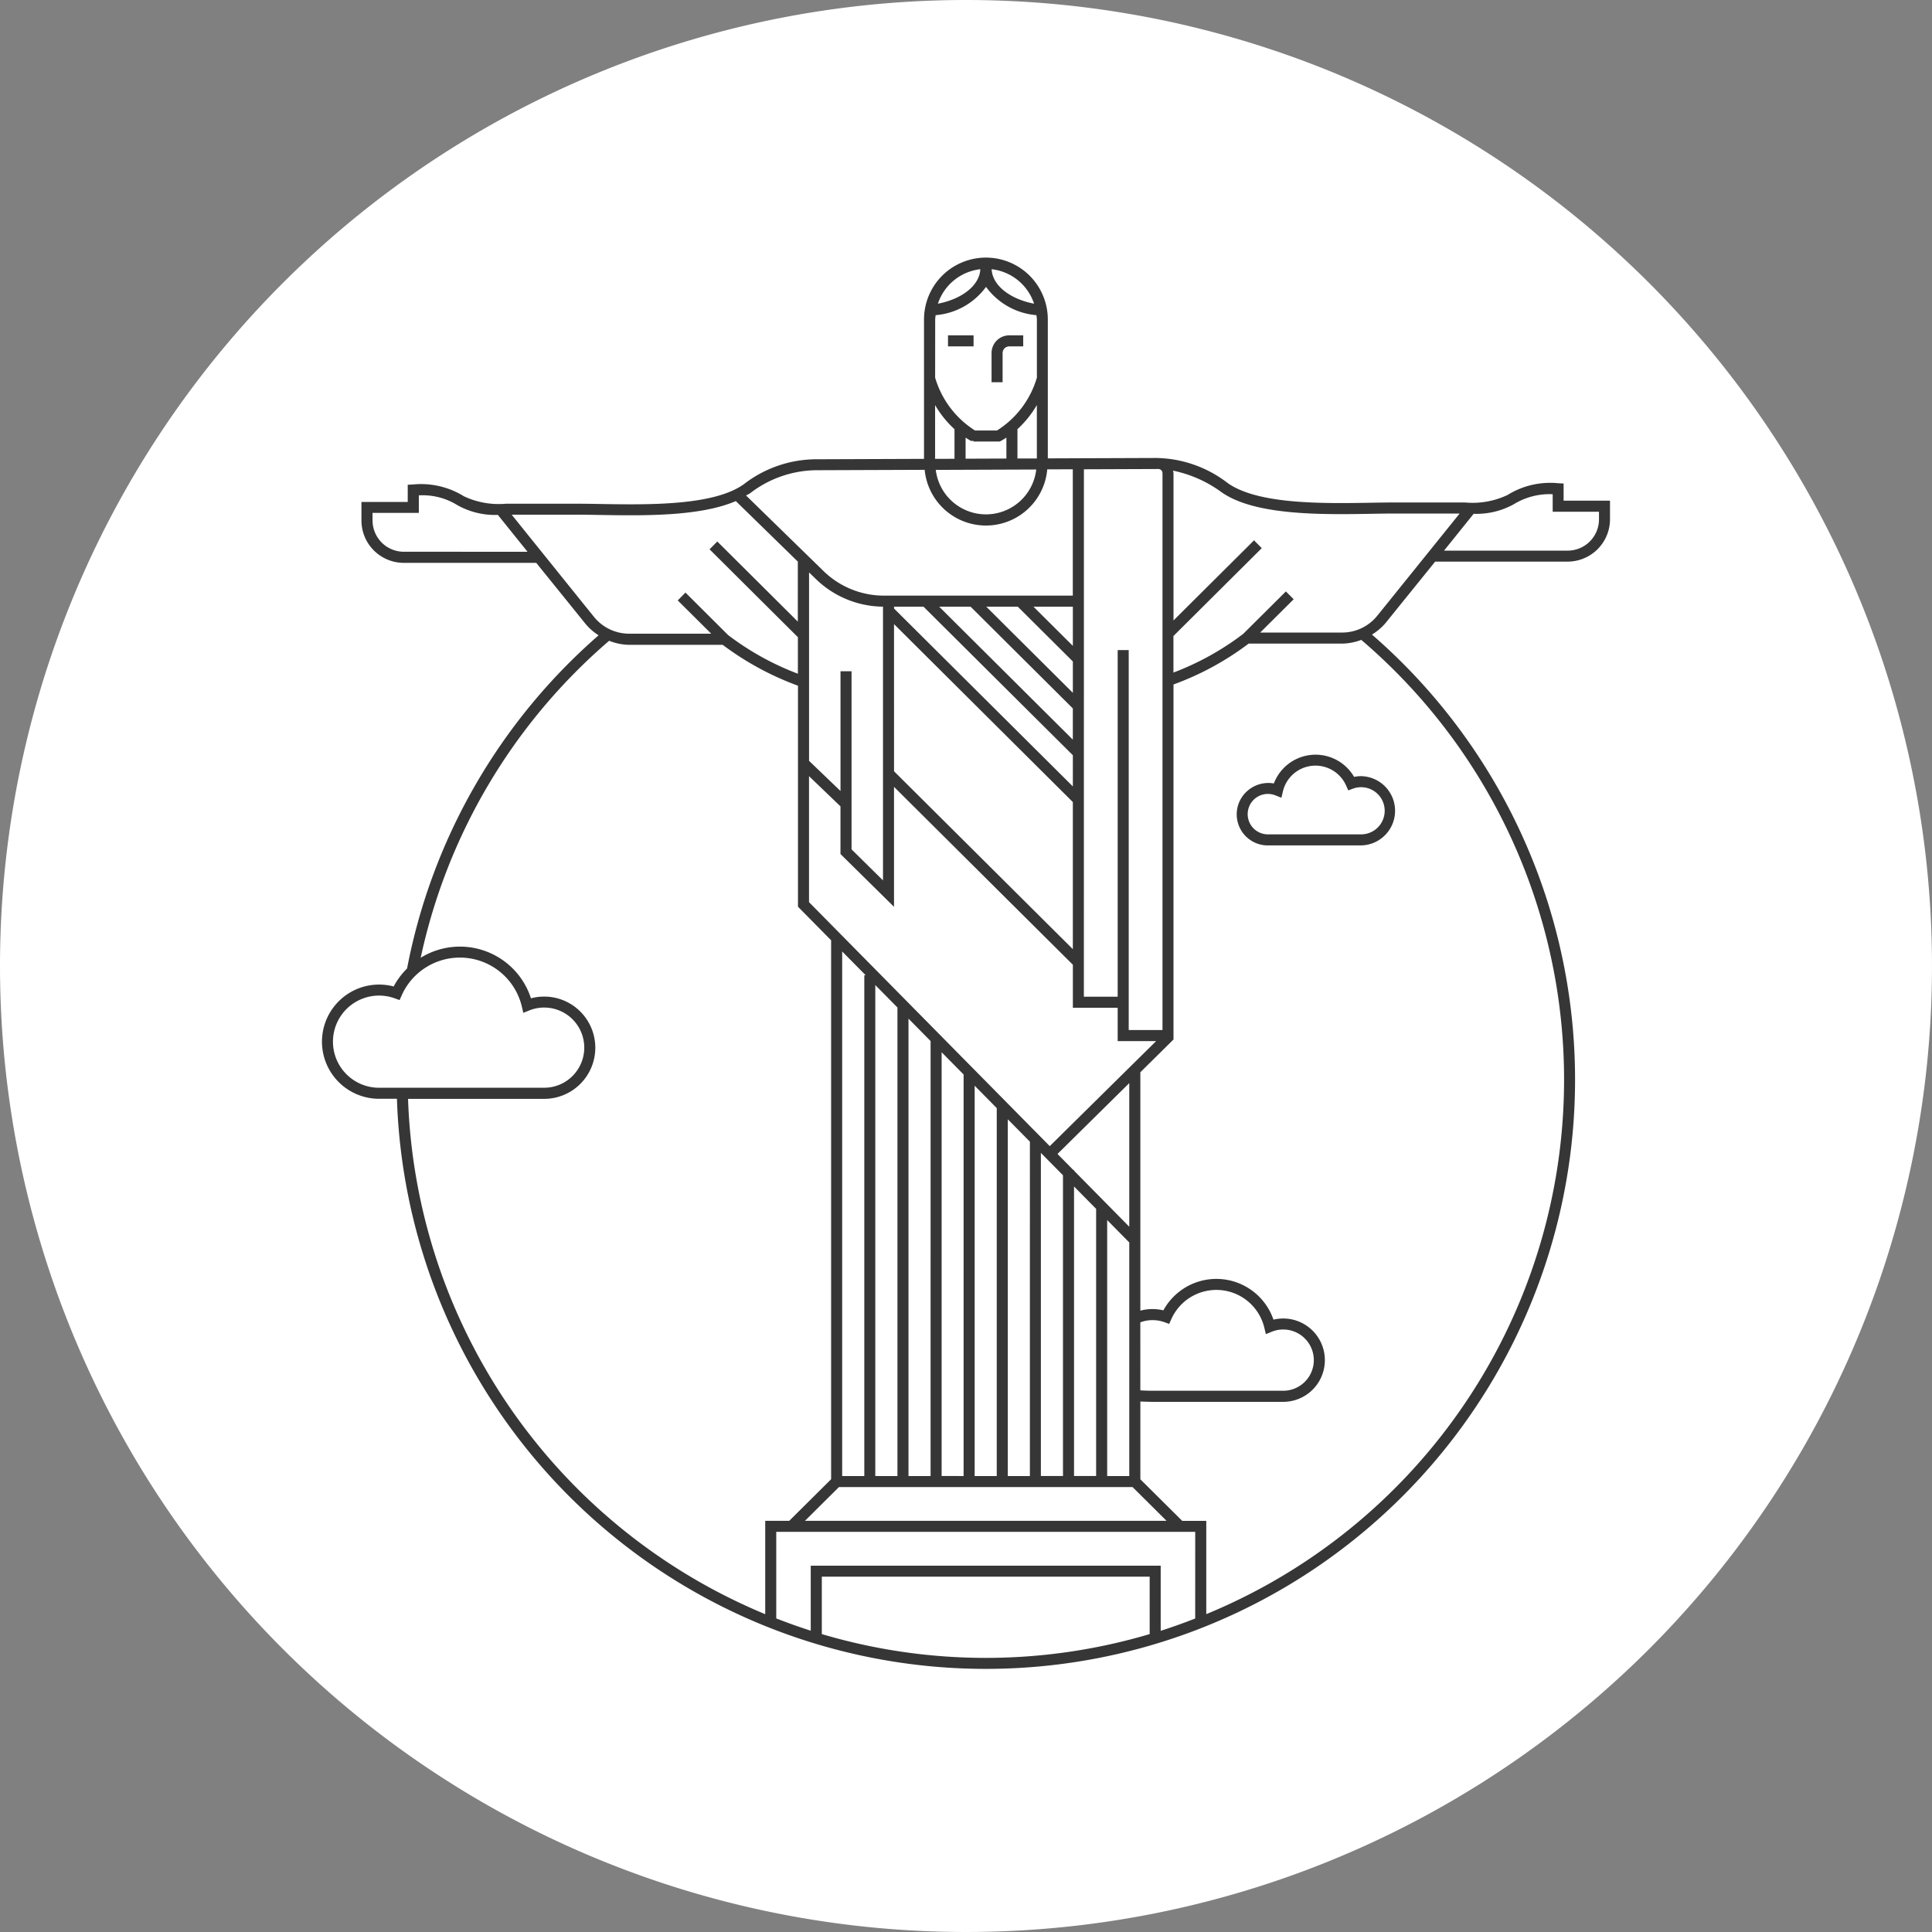 <svg xmlns="http://www.w3.org/2000/svg" width="150" height="150" viewBox="0 0 150 150"><rect x="0" y="0" width="150" height="150" fill="#808080" stroke="none"/><g id="Group_2565" data-name="Group 2565" transform="translate(-609 -976)"><path id="Path_185594" data-name="Path 185594" d="M75,0A75,75,0,1,1,0,75,75,75,0,0,1,75,0Z" transform="translate(609 976)" fill="#fff"></path><g id="noun-rio-de-janeiro-1188088" transform="translate(523.676 968.071)"><path id="Path_184558" data-name="Path 184558" d="M163.165,37.606h-.857V35.34a1.376,1.376,0,0,1,1.374-1.375h1.085v.857h-1.085a.518.518,0,0,0-.516.517Zm-2.253-3.641h-1.985v.857h1.985ZM210.324,46.8v1.445h0a3.291,3.291,0,0,1-3.288,3.287H196.75L193.866,55.1l-.167.208-.772.957h0a4.317,4.317,0,0,1-1.085.932,45.747,45.747,0,1,1-75.7,36.042h-1.392a4.434,4.434,0,1,1,1.138-8.721,5.809,5.809,0,0,1,1.041-1.395A45.691,45.691,0,0,1,131.8,57.254a4.329,4.329,0,0,1-1.018-.89l-.772-.957-.152-.189-2.9-3.589H116.673a3.291,3.291,0,0,1-3.287-3.288V46.9h3.594V45.564l.408-.02a6.311,6.311,0,0,1,3.954.916,6.355,6.355,0,0,0,3.268.578h5.541c.548,0,1.155.01,1.8.021,3.7.061,8.756.145,11.113-1.528h0a9.225,9.225,0,0,1,5.6-1.945l8.4-.031V32.735a4.806,4.806,0,1,1,9.612,0V43.517l8.423-.031h0a9.294,9.294,0,0,1,5.542,1.947c2.357,1.672,7.413,1.589,11.113,1.529.646-.011,1.253-.021,1.8-.021h5.508a6.372,6.372,0,0,0,3.3-.577,6.277,6.277,0,0,1,3.952-.916l.408.02V46.8ZM169.475,85.314H172.1V58.4h.857V87.9h2.623V44.668a.325.325,0,0,0-.324-.325h-.143l-5.635.021Zm5.611,3.446H172.1V86.172h-3.479V82.831L154.735,69.02v9.314l-4.157-4.1v-3.7l-2.442-2.344v9.782l18.691,18.942Zm-1.226,27.118c.308.016.726.029.933.029h10.157a2.378,2.378,0,1,0,0-4.756,2.324,2.324,0,0,0-.882.172l-.463.188-.116-.486a3.83,3.83,0,0,0-7.226-.674l-.163.365-.376-.136h0a2.744,2.744,0,0,0-1.865.014Zm-23.4,7.507-2.64,2.622h28.077l-2.64-2.622Zm1.968-.857V83.648h.108L150.71,81.8v40.728Zm2.573,0V86.15h0l-1.72-1.742v38.119Zm2.574,0V88.755l-1.716-1.739v35.512Zm2.563,0V91.353l-1.706-1.729v32.9Zm2.573,0V93.961l-1.715-1.738v30.306Zm2.574,0V96.568l-1.716-1.739v27.7ZM173,103.172V92.022l-5.572,5.5,1.229,1.245h.055v.056Zm-1.715-.518v19.874H173V104.392Zm-2.574-2.609v22.482h1.716V101.785Zm-2.573-2.607v25.089h1.715V99.175Zm-14.7-37.391V73.872l2.442,2.41V55.03a7.569,7.569,0,0,1-5.225-2.159l-.516-.5V67l2.442,2.344v-9.3Zm12.909-5.013H161.9l6.72,6.685V59.285Zm4.273,3.04v-3.04h-3.057Zm-7.937-3.04h-2.439l10.374,10.32V62.929Zm-3.655,0h-2.291v.141l13.883,13.811V66.565Zm-2.292,1.351V67.809l13.883,13.812V70.2Zm7.579-27.554c.051,1.24,1.407,2.315,3.294,2.676a3.935,3.935,0,0,0-3.294-2.676Zm-4.172,2.676c1.885-.359,3.242-1.435,3.293-2.676a3.932,3.932,0,0,0-3.293,2.676Zm-.215,5.74a7.261,7.261,0,0,0,3.1,4.107h1.7a7.259,7.259,0,0,0,3.1-4.107V32.735c0-.116-.024-.224-.034-.337a5.391,5.391,0,0,1-3.915-2.195,5.388,5.388,0,0,1-3.913,2.195c-.01.113-.034.222-.034.337Zm2.989,4.964v-.046l-.206-.005c-.146-.08-.284-.166-.419-.254v1.636l3.168-.012V41.905c-.135.088-.273.174-.419.253l-.1.052Zm-2.94,2.2a3.927,3.927,0,0,0,7.8-.029Zm7.848-.886V39.376a7.827,7.827,0,0,1-1.507,1.871v2.279Zm-7.9.03,1.506-.006v-2.3a7.84,7.84,0,0,1-1.506-1.87ZM143.249,46.4l6,5.853h0a6.72,6.72,0,0,0,4.72,1.92h14.647v-9.81l-1.983.008a4.779,4.779,0,0,1-9.518.035l-8.48.031a8.549,8.549,0,0,0-5.074,1.788c-.094.067-.214.113-.316.175Zm-16.969,4.367-2.3-2.86a5.994,5.994,0,0,1-3.123-.745,5.129,5.129,0,0,0-2.963-.776h-.052v1.365h-3.594v.586h0a2.433,2.433,0,0,0,2.43,2.43Zm7.91,6.362h6.353l-2.6-2.584.6-.608,3.314,3.3a21.5,21.5,0,0,0,5.415,3V57.4l-6.857-6.822.6-.608,6.252,6.22V51.532l-4.815-4.7c-2.784,1.206-7.187,1.133-10.523,1.079-.643-.011-1.245-.021-1.789-.021h-5.088l5.616,6.976h0l.771.954h0a3.51,3.51,0,0,0,2.739,1.308Zm-6.617,35.252a3.113,3.113,0,1,0,0-6.226,3.048,3.048,0,0,0-1.155.224l-.463.187-.115-.486h0a4.945,4.945,0,0,0-9.33-.869l-.163.364-.375-.135a3.578,3.578,0,1,0-1.218,6.942Zm17.163,33.624H146.6l3.252-3.229V80.933l-2.573-2.607V61.167a22.729,22.729,0,0,1-5.845-3.173l-7.245,0a4.34,4.34,0,0,1-1.57-.316,44.842,44.842,0,0,0-14.632,24.612,5.794,5.794,0,0,1,8.561,3.149,3.926,3.926,0,0,1,1.024-.136,3.971,3.971,0,1,1,0,7.942H117.005a44.974,44.974,0,0,0,27.731,40.009Zm29.848,4.337H149.13V134.8h0a44.762,44.762,0,0,0,25.454,0Zm3.537-3.48H145.592v6.721c.88.343,1.772.664,2.678.953V129.49H175.44v5.055c.907-.289,1.8-.612,2.679-.955ZM191.013,57.61a4.36,4.36,0,0,1-1.488.288h-7.257a22.268,22.268,0,0,1-5.834,3.173V88.636l-2.574,2.542v18.51a3.6,3.6,0,0,1,1.788-.023,4.688,4.688,0,0,1,8.548.721,3.2,3.2,0,0,1,.754-.09,3.236,3.236,0,0,1,0,6.472H174.794c-.007,0-.508-.006-.933-.027v6.04l3.252,3.229h1.866v7.241a44.888,44.888,0,0,0,12.036-75.64ZM198.65,47.8h-5.09c-.543,0-1.145.01-1.786.021-3.818.063-9.038.148-11.624-1.687a9.642,9.642,0,0,0-3.754-1.664,1.136,1.136,0,0,1,.039.2V56.1l6.252-6.22.6.608-6.857,6.821v2.838a21.525,21.525,0,0,0,5.412-3l3.318-3.3.605.608-2.6,2.585h6.354a3.5,3.5,0,0,0,2.737-1.308l.771-.954h0Zm10.819-.139h-3.595V46.3a5.314,5.314,0,0,0-3.014.775,5.973,5.973,0,0,1-3.122.745l-2.3,2.86h9.6a2.433,2.433,0,0,0,2.431-2.43ZM191,68.19a2.689,2.689,0,0,1,0,5.377H183.77a2.413,2.413,0,0,1-1.537-4.285,2.456,2.456,0,0,1,1.993-.526,3.462,3.462,0,0,1,6.23-.51A2.7,2.7,0,0,1,191,68.19Zm0,.857h0a1.782,1.782,0,0,0-.619.108l-.377.139-.165-.367h0a2.6,2.6,0,0,0-4.913.456l-.113.483-.462-.183a1.57,1.57,0,1,0-.584,3.026H191a1.831,1.831,0,0,0,0-3.662Z" transform="translate(0 0)" fill="#363636"></path></g></g></svg>